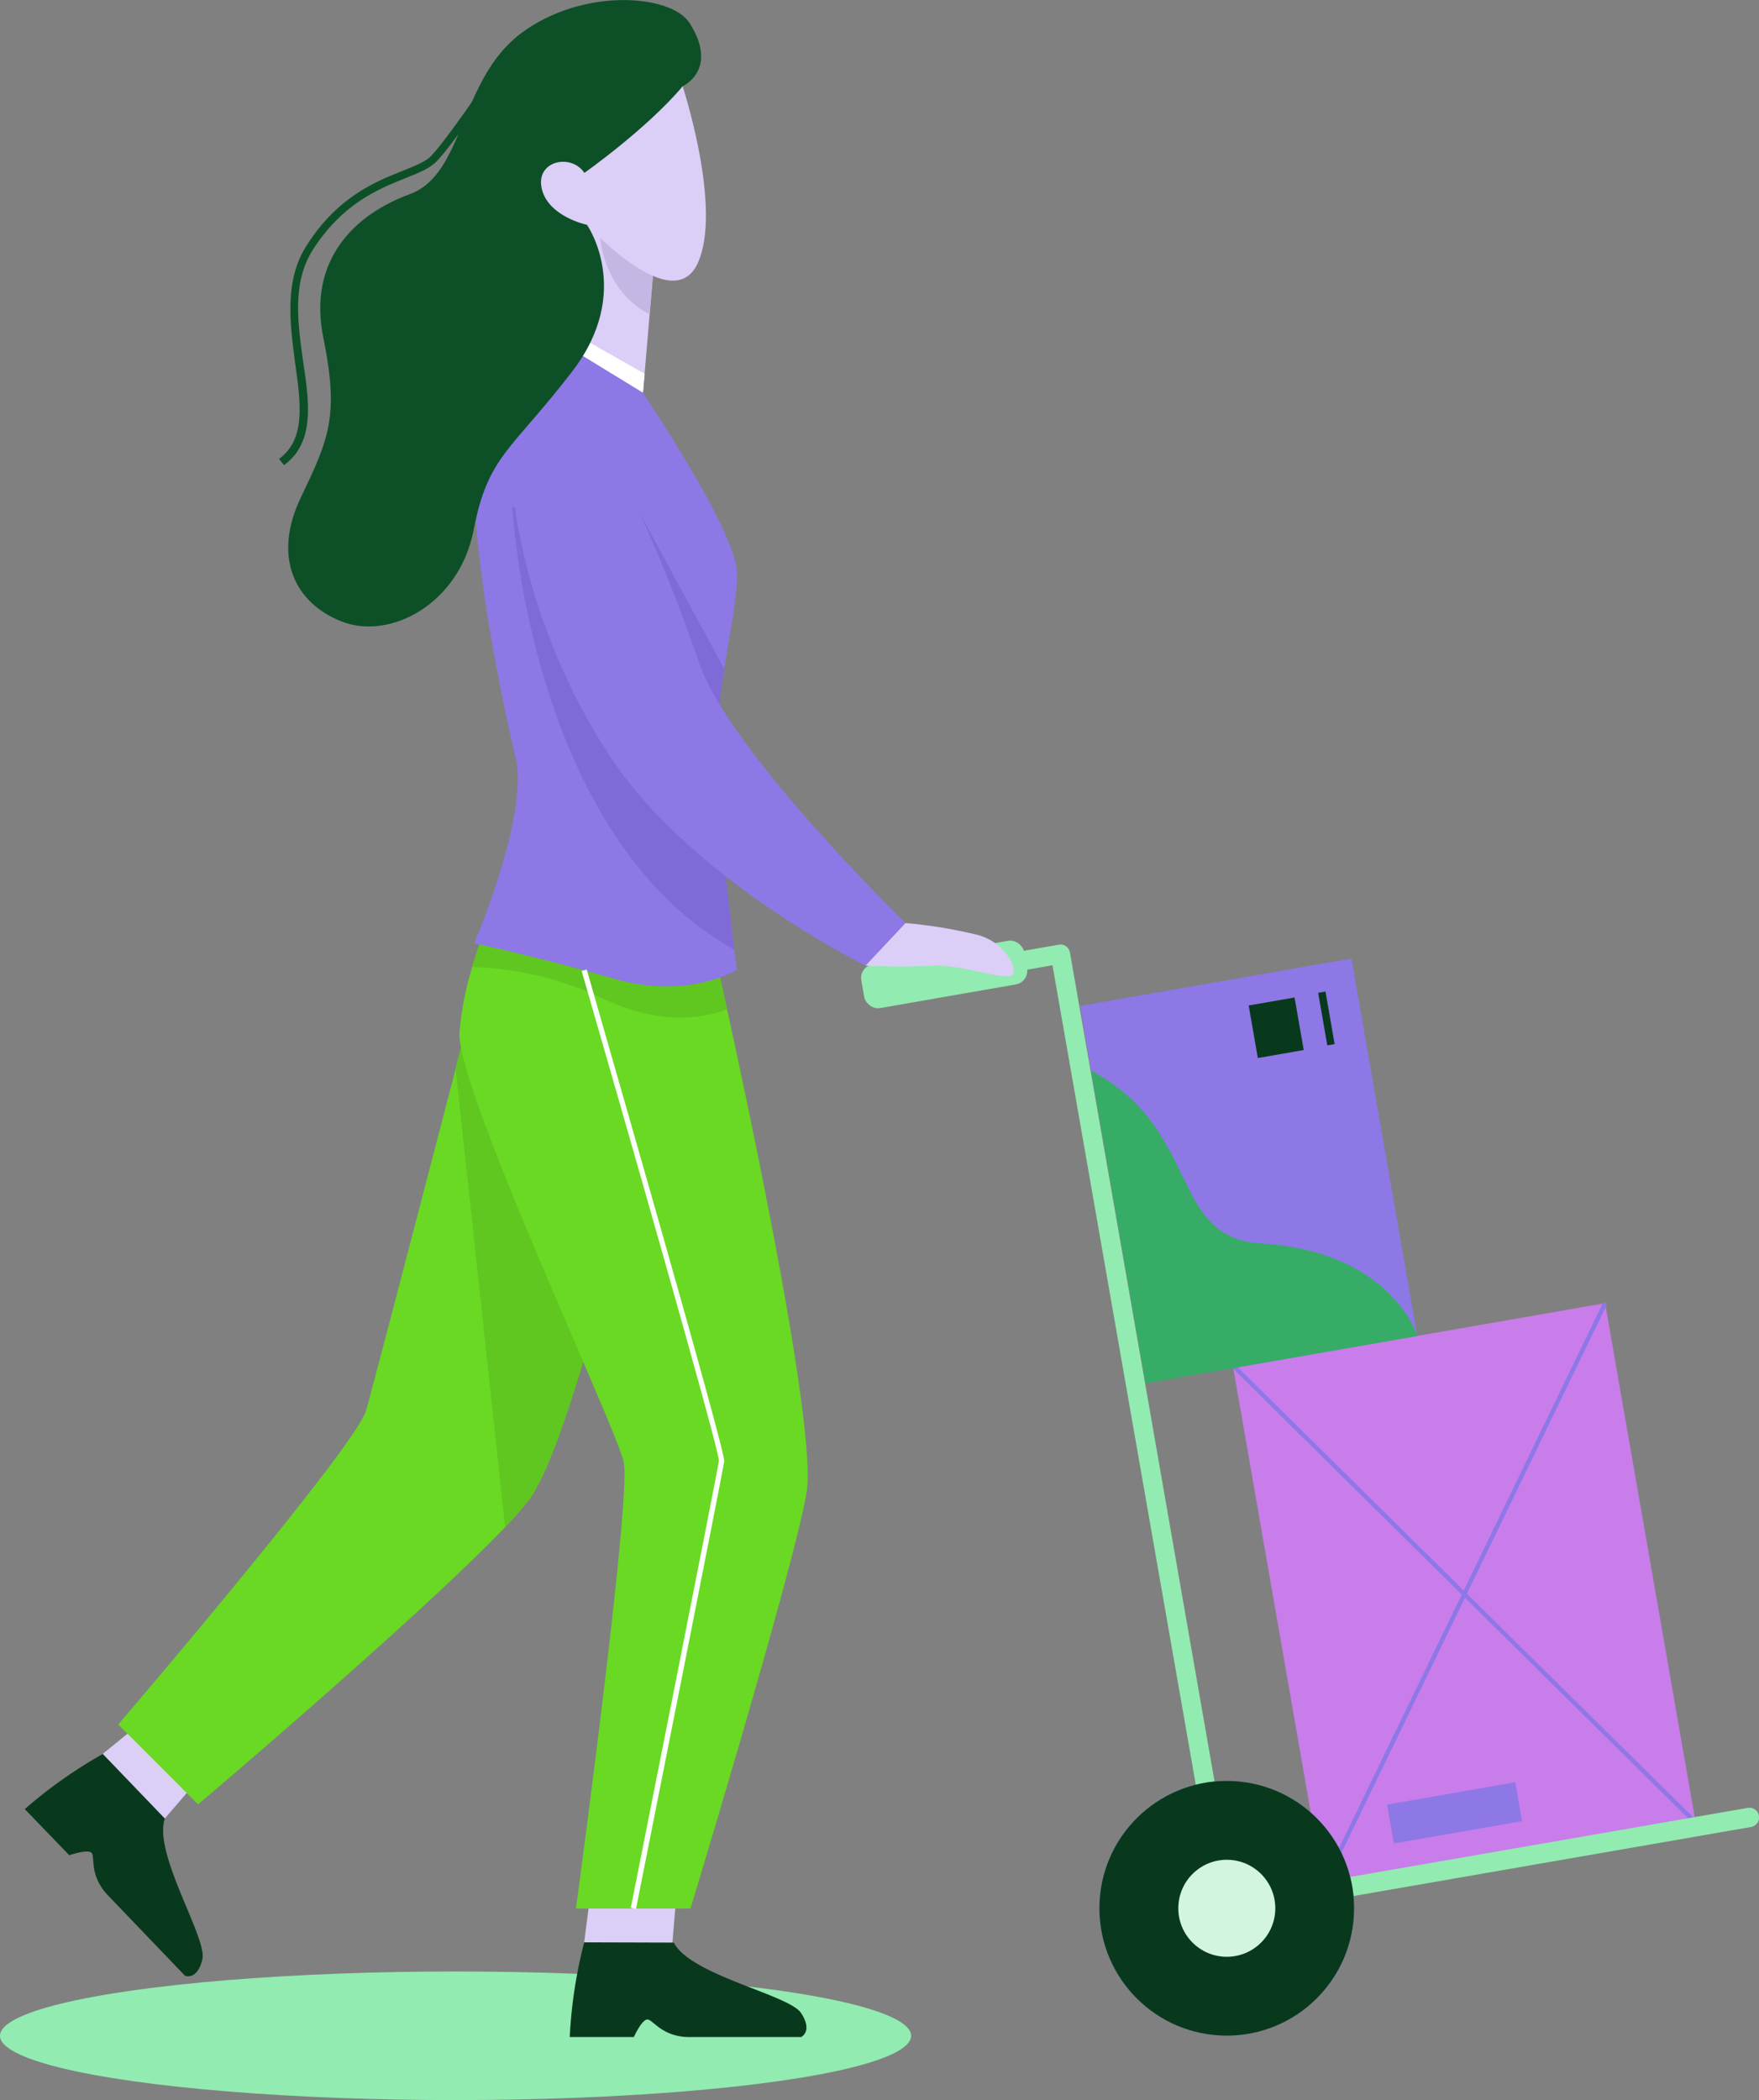 <svg xmlns="http://www.w3.org/2000/svg" viewBox="0 0 276.38 329.9"><rect x="0" y="0" width="276.38" height="329.9" fill="#808080" stroke="none"/><defs><style>.cls-1{fill:#92ebb0;}.cls-2{fill:#dbcef7;}.cls-3{fill:#09391c;}.cls-4{fill:#69d923;}.cls-5{fill:#60c620;}.cls-6{fill:#8d78e6;}.cls-7{fill:#806ad7;}.cls-8{fill:#c87dea;}.cls-9{fill:#8781fd;}.cls-10{fill:#d1f5de;}.cls-11{fill:#37ac66;}.cls-12{fill:#fff;}.cls-13{fill:#c5b7e3;}.cls-14{fill:#0d5027;}</style></defs><g id="Layer_2" data-name="Layer 2"><g id="Layer_1-2" data-name="Layer 1"><g id="Layer_2-2" data-name="Layer 2"><g id="Isolation_Mode" data-name="Isolation Mode"><ellipse class="cls-1" cx="71.58" cy="319.8" rx="71.58" ry="10.1"/><polygon class="cls-2" points="25.88 285.68 32.96 277.47 25.57 267.85 16.12 275.53 25.88 285.68"/><polygon class="cls-2" points="105.6 305.79 106.33 297.14 92.94 296.16 91.79 305.12 105.6 305.79"/><path class="cls-3" d="M25.9,285.68c-1.88,5.48,6.67,18.71,5.9,22.08s-2.72,2.62-2.72,2.62L17,297.78c-3.06-3.17-2-6.1-2.63-6.72s-3.48.38-3.48.38l-7-7.25a73.36,73.36,0,0,1,12.26-8.66Z"/><path class="cls-4" d="M57.51,221.61c1.18-4.14,9.4-35.71,14.1-53.77l3.28-12.61,4.31.33,26.43,2S102,174.65,97.37,193C92.76,211,87.16,230.36,83,235.76a53.86,53.86,0,0,1-3.6,4.1c-13.27,13.94-48.27,43.59-48.27,43.59L18.58,270.9S55.8,227.39,57.51,221.61Z"/><path class="cls-5" d="M74.89,155.2l4.31.33L97.37,193c-4.61,18-10.21,37.36-14.4,42.76a53.86,53.86,0,0,1-3.6,4.1l-7.79-72.1Z"/><path class="cls-3" d="M105.87,305.16c2.65,5.16,18.11,8.18,20,11.07s0,3.77,0,3.77h-17.5c-4.38,0-5.77-2.76-6.65-2.76S99.59,320,99.59,320H89.52a74,74,0,0,1,2.27-14.88Z"/><path class="cls-4" d="M98,229.69C96.75,224,71.51,170.61,72.2,162.1a49.86,49.86,0,0,1,2-10.21A71.31,71.31,0,0,1,78.44,141l33.9,9s.74,3.27,1.9,8.54c4.27,19.53,14.13,66.45,12.48,76-2.09,12.13-18.23,65.28-18.23,65.28h-18S99.25,235.34,98,229.69Z"/><path class="cls-5" d="M78.43,141l33.9,9s.74,3.27,1.9,8.54c-4.06,1.56-10.85,2.52-19.93-1.88a50.34,50.34,0,0,0-20.11-4.74A71.31,71.31,0,0,1,78.43,141Z"/><path class="cls-6" d="M81,118.88c-2.23-9.21-7.25-33.21-6.41-47.43A20.11,20.11,0,0,1,87.37,53.31L101,61.68s14.51,21.48,14.79,28.18c.12,3.63-1,9-2,15.24a81.09,81.09,0,0,0-1.1,17.4c.61,9.8,2,21.25,2.67,26.68.25,2,.41,3.17.41,3.17s-7.58,4.75-19.26,1.4-22-5.58-22-5.58S83.18,128.09,81,118.88Z"/><path class="cls-7" d="M100,79.64,113.8,105.1a81.09,81.09,0,0,0-1.1,17.4c.61,9.8,2,21.25,2.67,26.68C83.12,131.2,80.5,79.64,80.5,79.64Z"/><path class="cls-6" d="M80.74,71.31C79.48,77,83,99.59,96,119.05s40,32.64,40,32.64l6.28-6.69s-27.62-26.82-32.43-40.87S95.61,66.55,89.1,64.19C87.22,63.51,82,65.62,80.74,71.31Z"/><rect class="cls-6" x="174.54" y="153.85" width="43.3" height="60.18" transform="translate(-28.68 36.43) rotate(-9.89)"/><rect class="cls-8" x="200.41" y="209.19" width="59.31" height="82.43" transform="translate(-39.59 43.24) rotate(-9.89)"/><rect class="cls-6" x="179.31" y="250.09" width="101.54" height="0.67" transform="translate(-95.59 348.35) rotate(-64.16)"/><rect class="cls-6" x="229.73" y="199.64" width="0.67" height="101.54" transform="translate(-109.76 238.1) rotate(-45.35)"/><path class="cls-1" d="M193,301.27a1.5,1.5,0,0,1-1.68-1.27L165.37,151.63l-25.72,4.52a1.52,1.52,0,1,1-.52-3l27.24-4.75a1.51,1.51,0,0,1,1.74,1.2L194,298l80.61-14a1.52,1.52,0,1,1,.52,3L193,301.26Z"/><rect class="cls-1" x="135.37" y="149.59" width="25.97" height="6.96" rx="2.15" transform="translate(-24.09 27.76) rotate(-9.89)"/><circle class="cls-9" cx="192.75" cy="299.77" r="20.01"/><circle class="cls-3" cx="192.75" cy="299.77" r="20.01"/><circle class="cls-10" cx="192.76" cy="299.77" r="7.62"/><rect class="cls-6" x="218.33" y="281.68" width="20.44" height="6.2" transform="translate(-45.52 43.49) rotate(-9.89)"/><path class="cls-11" d="M198.19,195.34c20.51,1.27,24.51,14.53,24.51,14.53L180,217.31l-8.56-49.13C188.87,177.44,183.54,194.44,198.19,195.34Z"/><rect class="cls-3" x="207.82" y="155.8" width="1.17" height="8.38" transform="translate(-24.38 38.17) rotate(-9.89)"/><rect class="cls-3" x="196.86" y="157.26" width="7.32" height="8.38" transform="translate(-24.75 36.84) rotate(-9.89)"/><polygon class="cls-2" points="92.24 35.32 95.08 37.52 102.59 43.33 102.07 49.43 101.28 58.71 101.03 61.68 88.05 53.74 87.36 53.31 92.24 35.32"/><polygon class="cls-12" points="88.34 51.36 101.28 58.71 101.03 61.68 88.05 53.74 88.34 51.36"/><path class="cls-13" d="M95.08,37.47l7.51,5.81-.52,6.1c-7.24-3.69-7.77-12-7.77-12Z"/><path class="cls-14" d="M81.78,5.3C72.13,12.62,73,27.35,64.41,30.49S48.3,40.75,50.81,53.09s.84,15.89-3.56,25.1-1.06,16.53,6.48,19.46,18.43-2.73,20.7-14.44,5.87-12.35,15.5-24.89,2.3-23,2.3-23l15-21.76S113,11,108.37,3.65C105.47-.95,91.43-2,81.78,5.3Z"/><path class="cls-2" d="M91.82,27.16c-2.09-3.14-7.74-1.89-6.69,2.51s7.11,5.65,7.11,5.65,13.4,14.65,17.37,6.07-2.35-27.83-2.35-27.83C101.61,20.26,91.82,27.16,91.82,27.16Z"/><path class="cls-14" d="M43.84,72.09C48.05,69,47.27,63.44,46.37,57c-.8-6.1-1.76-13,1.87-18.53,4.83-7.56,10.71-9.91,15-11.63,2-.81,3.64-1.41,4.56-2.41,3-3.14,12.08-16.8,12.18-16.94l1,.7c-.37.56-9.24,13.89-12.32,17.1-1.1,1.16-2.82,1.85-5,2.72-4.13,1.65-9.79,3.92-14.45,11.14-3.33,5.16-2.44,11.51-1.58,17.65,1,6.56,1.82,12.75-3,16.27Z"/><path class="cls-12" d="M99.11,299.71c.14-.69,13.65-68.63,13.85-70.25,0-1.93-15.57-56.19-21.57-76.93l.8-.23c2.18,7.7,21.81,75.57,21.6,77.24s-13.3,67.53-13.86,70.33Z"/><path class="cls-2" d="M136,151.69s5.35.3,10.67,0c4.21-.23,11.72,2.57,12.45,1.42s-1.15-5-5.44-6.23a75.93,75.93,0,0,0-11.4-1.88Z"/></g></g></g></g></svg>